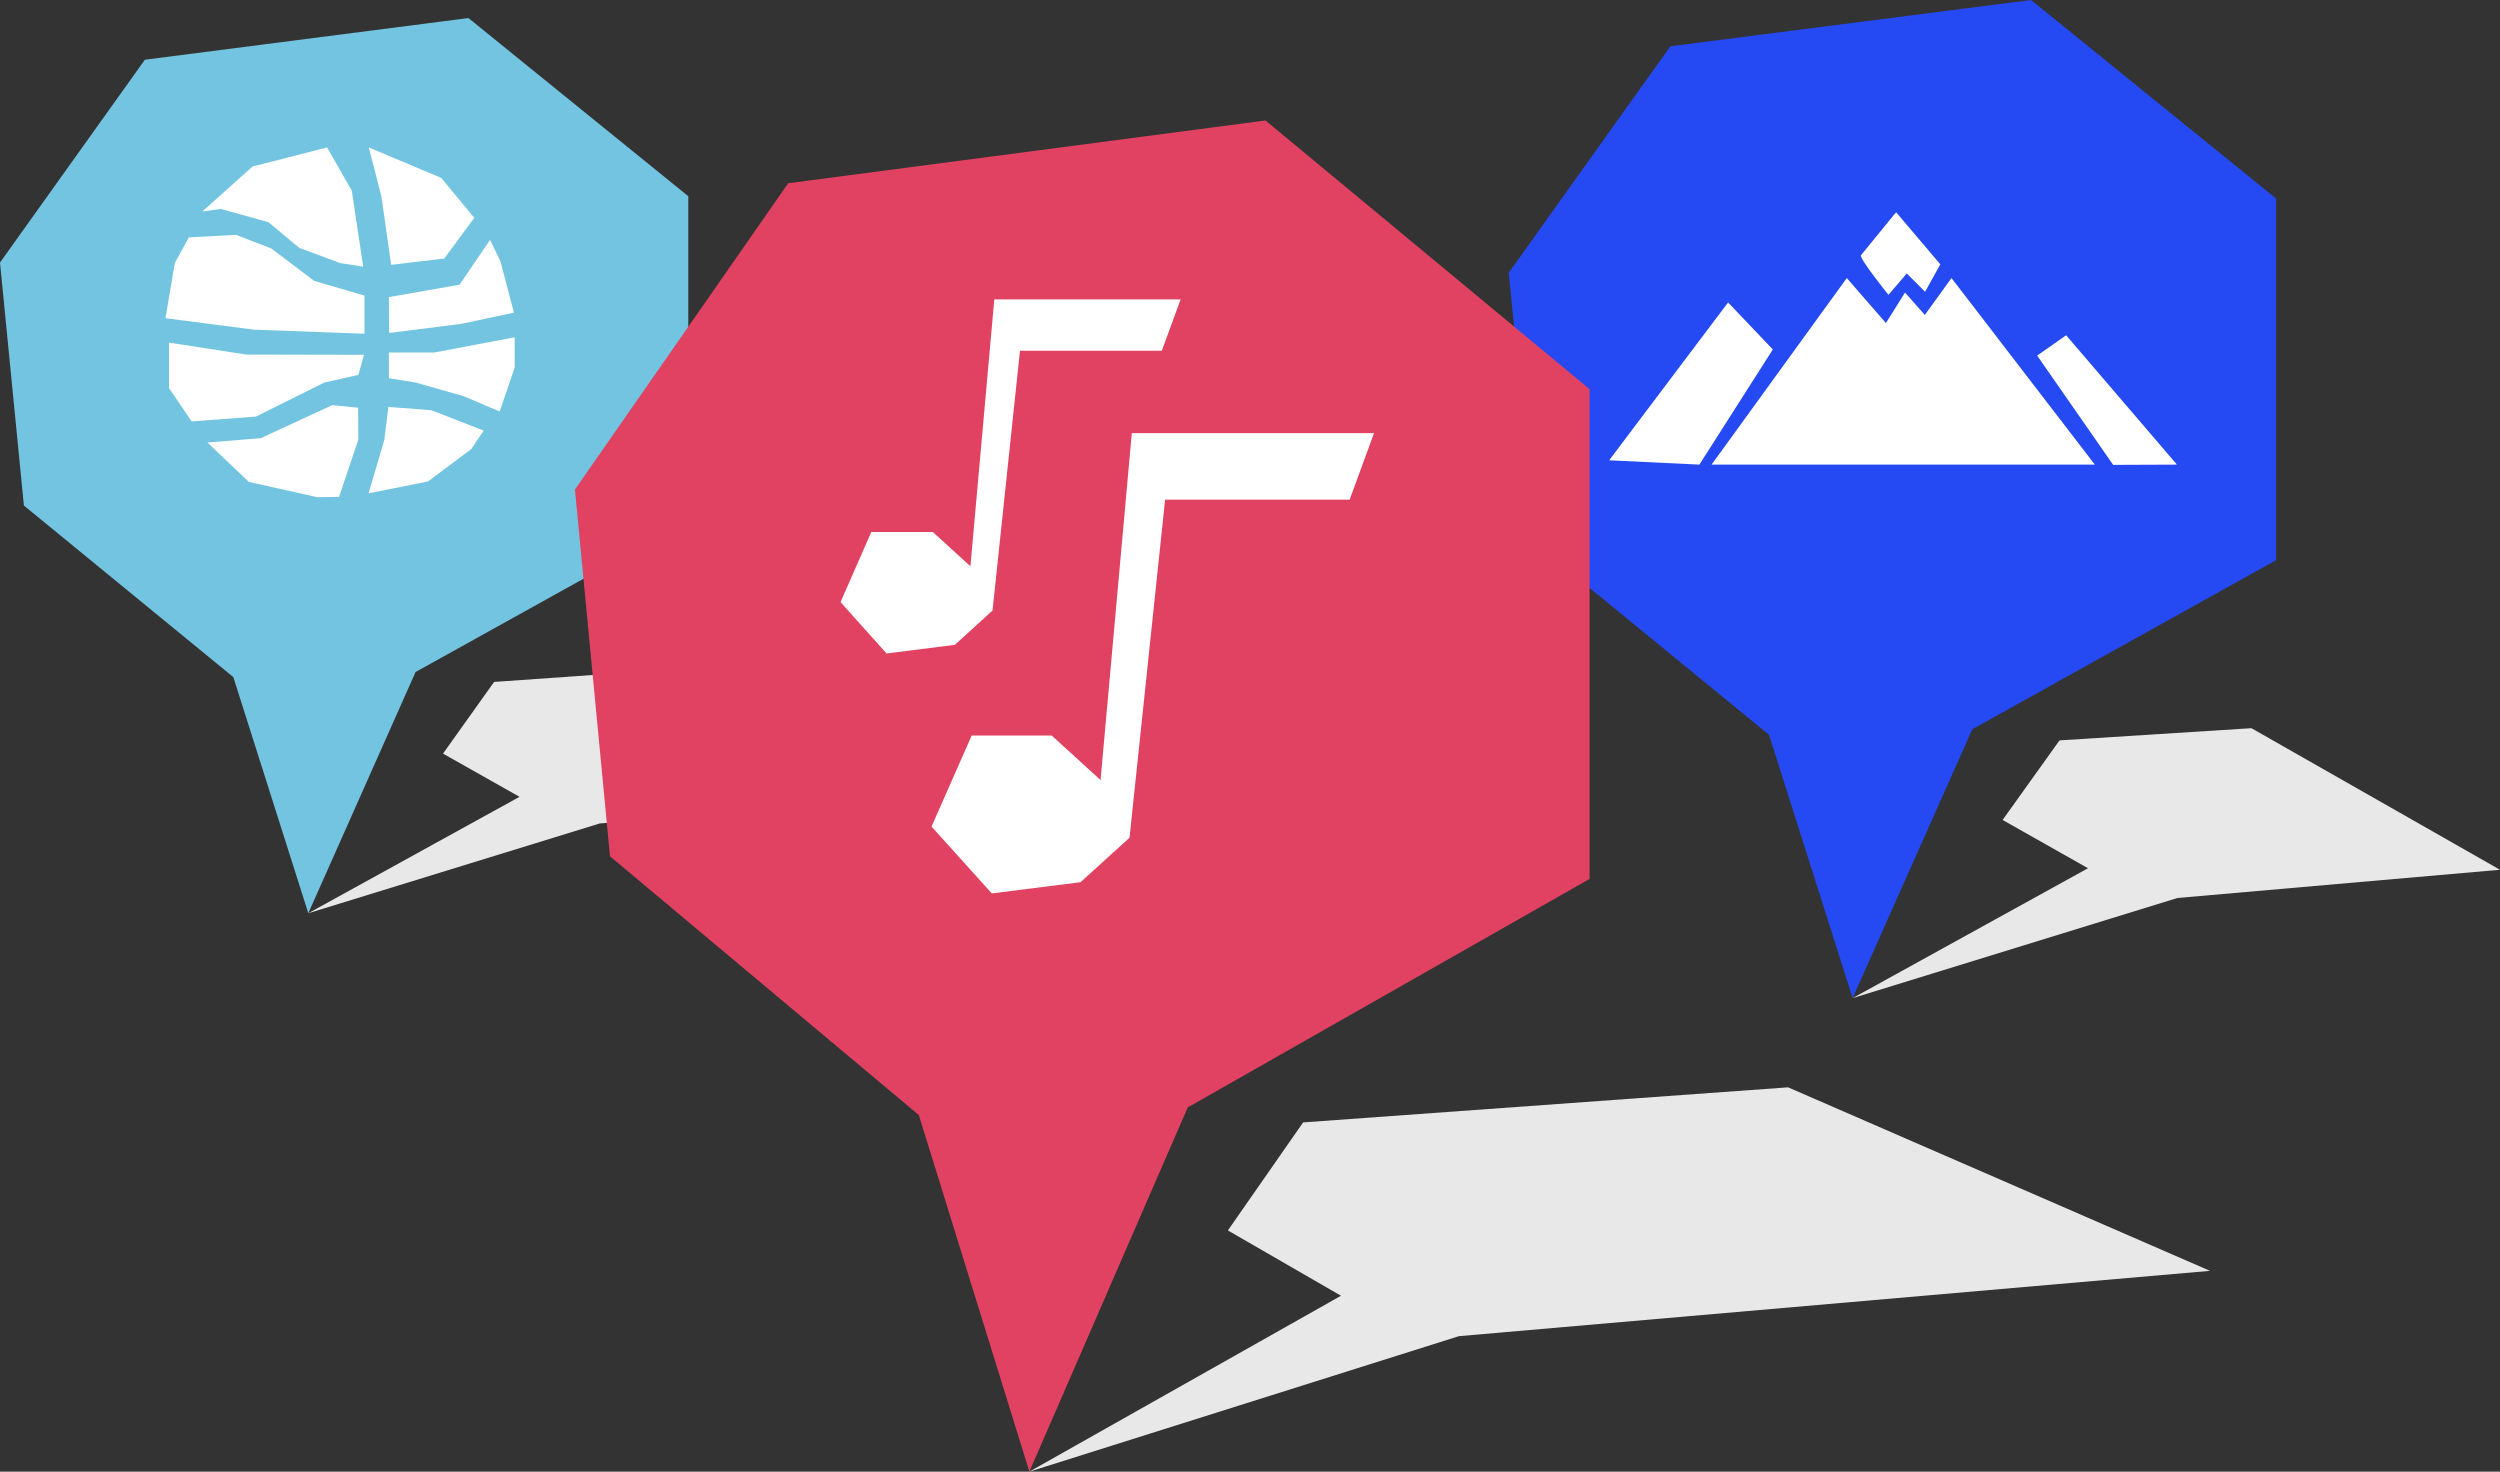 <?xml version="1.0" encoding="utf-8"?>
<!-- Generator: Adobe Illustrator 25.2.1, SVG Export Plug-In . SVG Version: 6.00 Build 0)  -->
<svg version="1.1" id="Layer_1" xmlns="http://www.w3.org/2000/svg" xmlns:xlink="http://www.w3.org/1999/xlink" x="0px" y="0px"
	 viewBox="0 0 983.6 579" style="enable-background:new 0 0 983.6 579;" xml:space="preserve">
<rect x="0" y="0" width="983.6" height="579" fill="#333333" stroke="none"/>
<style type="text/css">
	.st0{fill:#E8E8E8;}
	.st1{fill:#2549F3;}
	.st2{fill:#FFFFFF;}
	.st3{fill:#73C4E0;}
	.st4{fill:#E24261;}
</style>
<g>
	<g>
		<polygon class="st0" points="405,579 574,525.7 869.5,500 703.5,427.8 512.7,441.6 483.1,484.1 527.6,509.8 		"/>
		<polygon class="st1" points="728.9,392.7 696,289.1 604.1,213.9 593.6,107.3 657.2,18.2 799.1,0 895.5,78.1 895.5,220.4 
			776,286.9 		"/>
		<polygon class="st2" points="673.4,182.8 824.2,182.8 767.8,109.4 757.3,123.9 749.5,115.1 742,127.1 726.6,109.4 		"/>
		<path class="st2" d="M732.2,100.4c-1,1,10.8,15.6,10.8,15.6l7.2-8.4l7.2,7.2l6-10.8L746,83.5L732.2,100.4z"/>
		<polygon class="st2" points="697.5,137.5 679.9,119 633.1,181.1 668.6,182.8 		"/>
		<polygon class="st2" points="801.5,139.9 831.4,182.9 856.5,182.8 812.9,131.9 		"/>
		<polygon class="st0" points="728.9,392.7 856.7,353.3 983.6,342.2 885.8,286.5 810.3,291.3 787.9,322.6 821.5,341.6 		"/>
		<polygon class="st3" points="121.3,359.3 91.8,266.4 9.4,198.9 0,103.3 57,23.5 184.3,7.1 270.8,77.2 270.8,204.8 163.5,264.4 		
			"/>
		<path class="st2" d="M124.8,195.6l-26.9-6l-16.3-15.5l21-1.7l28.1-13l10.2,1l0.1,12.5l-7.6,22.6L124.8,195.6z M151.2,173.1l1.6-13
			l16.9,1.3l20.6,8l-4.9,7.3l-17,12.7l-23.4,4.7L151.2,173.1z M66.5,152.7v-17.9l30.4,4.7l46.3,0.1l-2.2,7.9l-13.4,3l-26.9,13.4
			l-25.3,1.9L66.5,152.7z M182.5,155.9l-19-5.4l-10.5-1.7v-10.1h17.8l31.7-6v11.9l-5.9,17.3L182.5,155.9z M99.9,129.7l-34.8-4.5
			l3.7-21.8l5.5-10l18.6-1l13.9,5.4l16.8,12.7l19.8,5.8v15L99.9,129.7z M153,116.9l27.8-4.9l12-17.6l4.1,8.4l5.3,20.2l-20.6,4.4
			l-28.5,3.6L153,116.9z M150.1,77.5L145.1,58L173.6,70l13,15.7l-11.8,16l-20.9,2.5L150.1,77.5z M133.8,103.5l-16.1-6l-12.1-10.1
			l-18.8-5.2l-7.2,1l19.8-17.7l29.3-7.5l9.7,17l4.5,29.9L133.8,103.5z"/>
		<polygon class="st0" points="121.3,359.3 235.9,324 436.3,307 323.7,259.2 194.4,268.3 174.3,296.5 204.4,313.5 		"/>
		<polygon class="st4" points="405,579 361.5,438.7 240,336.9 226.2,192.6 310.1,72.1 497.9,47.4 625.4,153.1 625.4,345.8 
			467.3,435.7 		"/>
		<polygon class="st2" points="413.8,289.4 382.3,289.4 366.5,325.2 390.2,351.5 425.1,347.1 444.4,329.6 458.4,196.6 531,196.6 
			540.6,170.4 445.3,170.4 433,306.9 		"/>
		<polygon class="st2" points="367,209.3 342.8,209.3 330.7,236.9 348.8,257.1 375.7,253.7 390.5,240.2 401.3,138 457.1,138 
			464.5,117.8 391.2,117.8 381.8,222.8 		"/>
	</g>
</g>
</svg>
